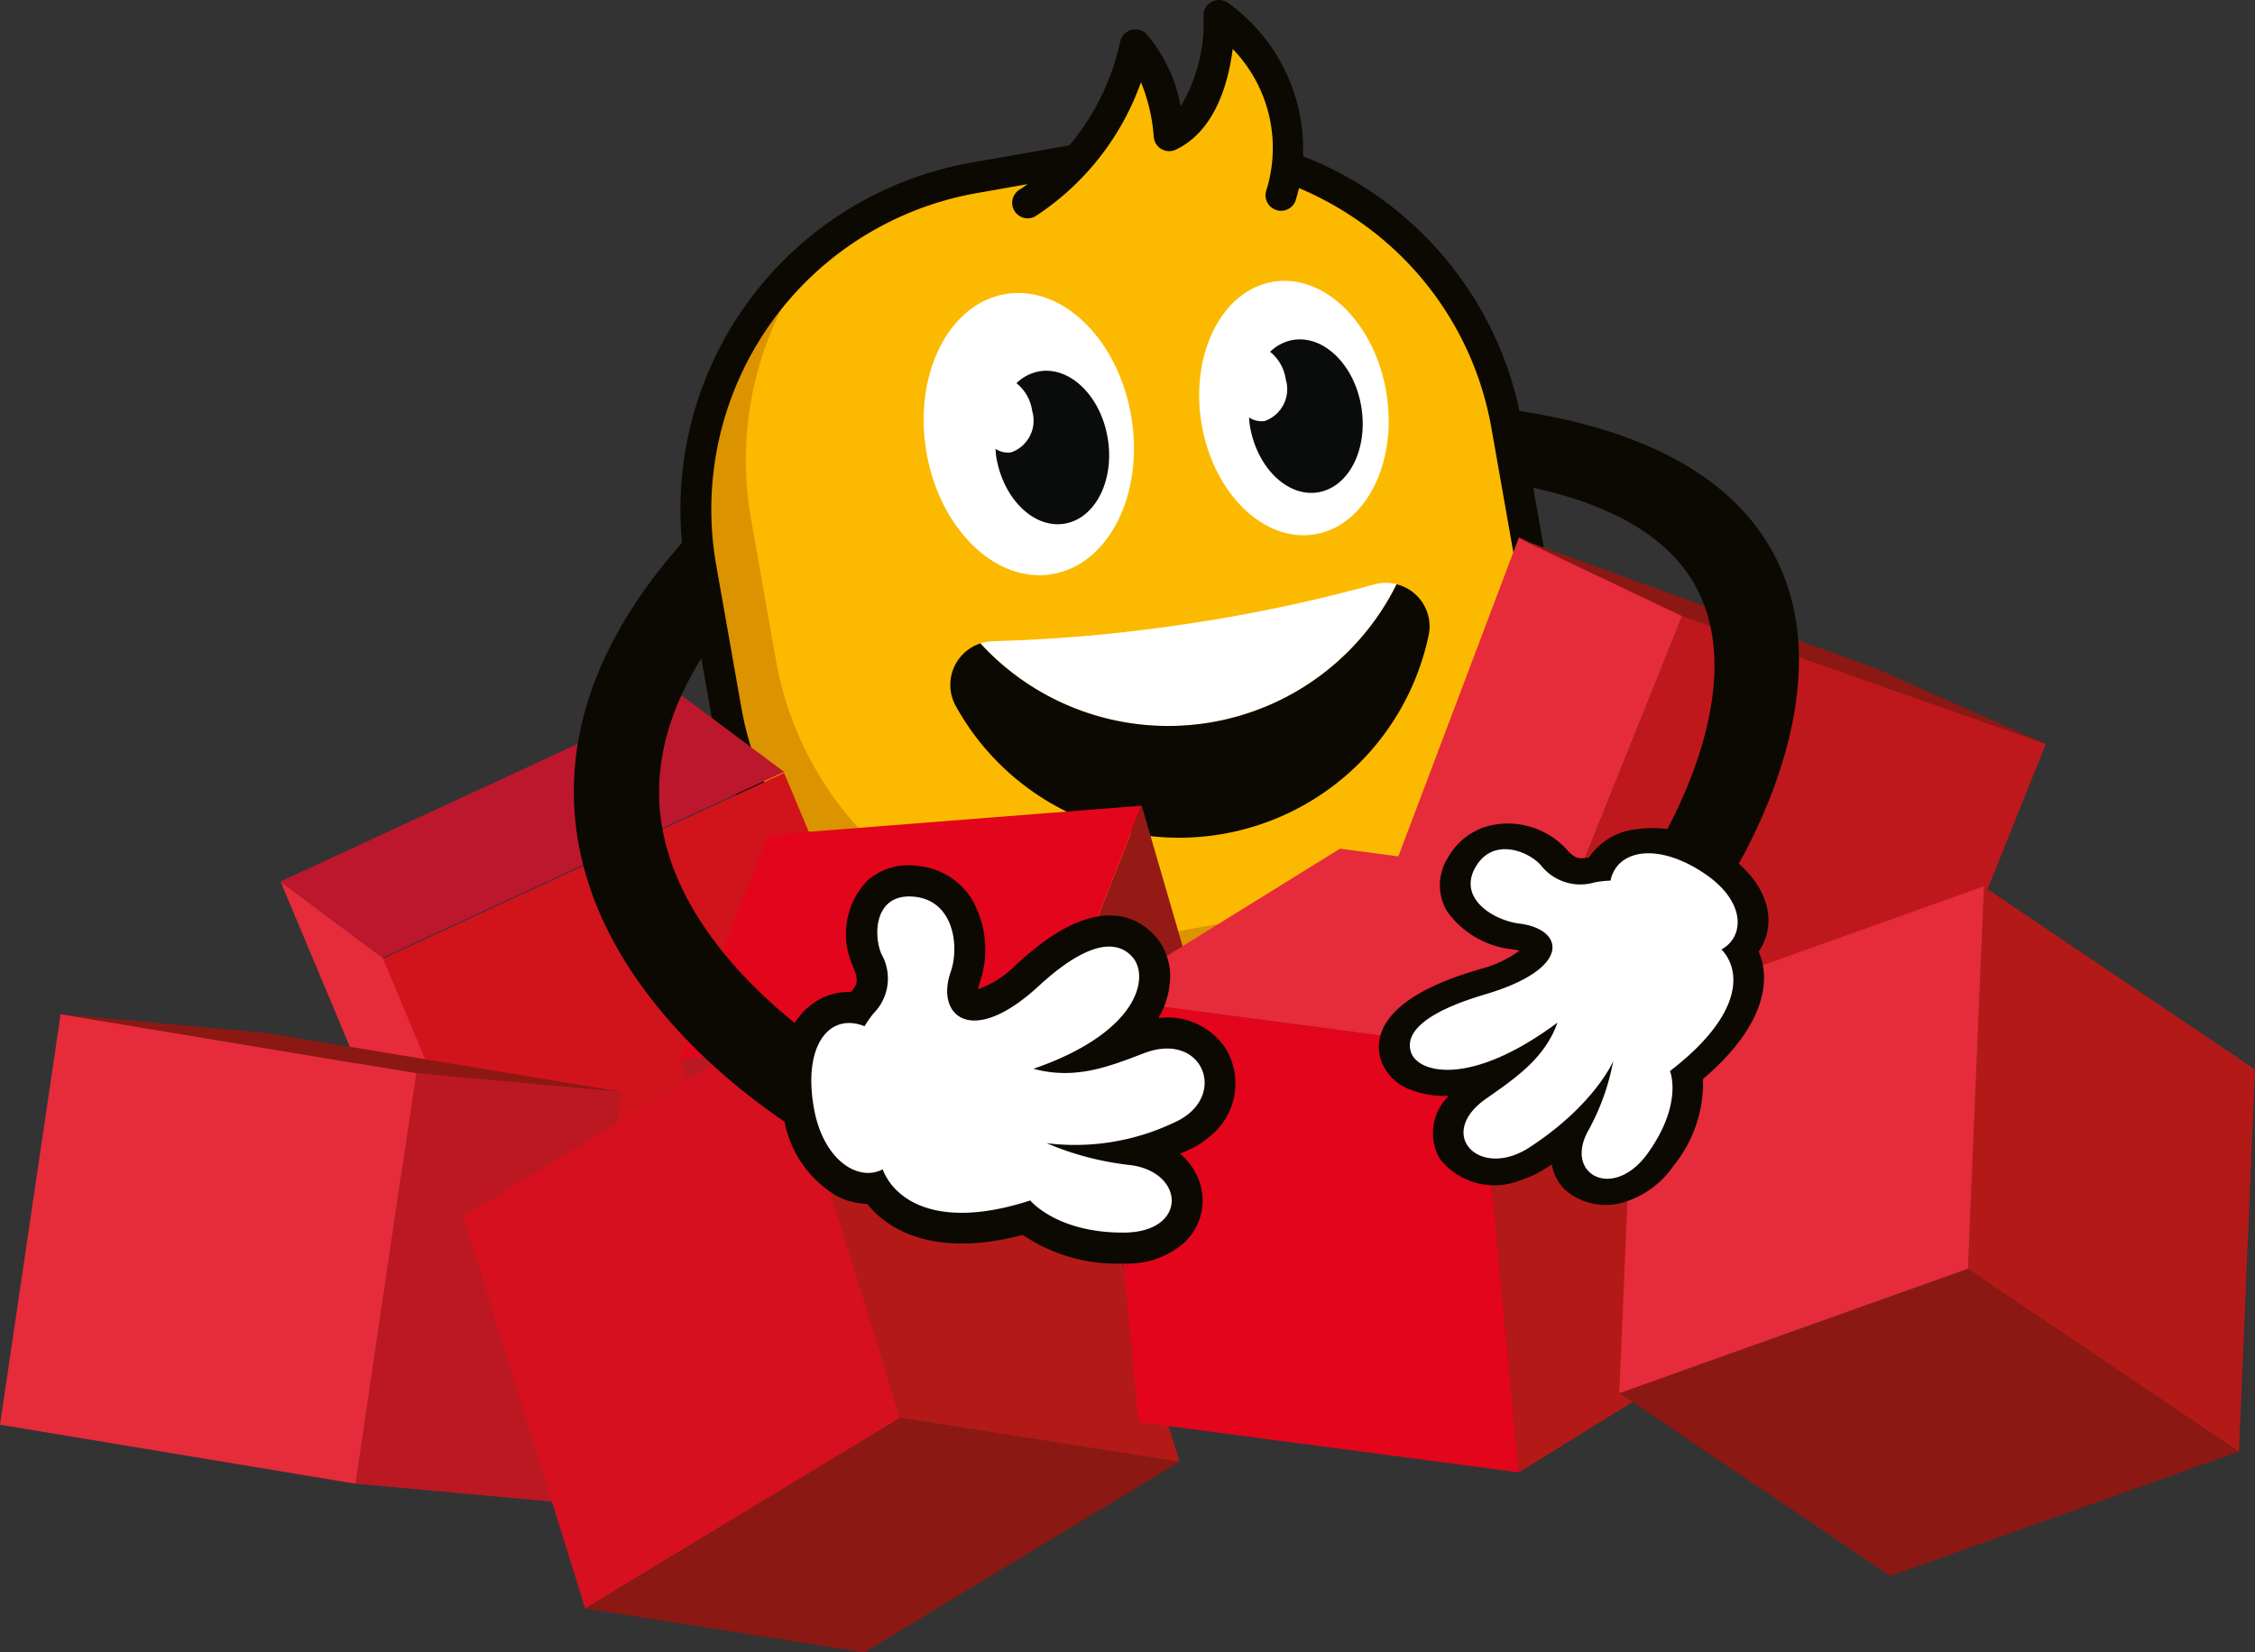 <svg id="Group_4030" data-name="Group 4030" xmlns="http://www.w3.org/2000/svg" xmlns:xlink="http://www.w3.org/1999/xlink" width="130.849" height="95.905" viewBox="0 0 130.849 95.905">
  <rect x="0" y="0" width="130.849" height="95.905" fill="#333333" stroke="none"/>
  <defs>
    <clipPath id="clip-path">
      <rect id="Rectangle_595" data-name="Rectangle 595" width="130.849" height="95.905" fill="none"/>
    </clipPath>
    <clipPath id="clip-path-2">
      <path id="Path_1251" data-name="Path 1251" d="M77.448,11.542l-4.432.782-3.879.685a19.569,19.569,0,0,0-15.828,22.6l.733,4.155.733,4.157a19.568,19.568,0,0,0,22.6,15.826l3.878-.682,4.434-.782a19.568,19.568,0,0,0,15.827-22.605l-1.465-8.31A19.587,19.587,0,0,0,80.824,11.246a19.391,19.391,0,0,0-3.376.3" transform="translate(-53.013 -11.246)" fill="none"/>
    </clipPath>
  </defs>
  <g id="Group_4025" data-name="Group 4025" transform="translate(0 0)">
    <g id="Group_4024" data-name="Group 4024" clip-path="url(#clip-path)">
      <path id="Path_1249" data-name="Path 1249" d="M100.054,27.371A19.57,19.57,0,0,0,77.448,11.543l-4.433.781-3.878.684a19.569,19.569,0,0,0-15.828,22.6l.733,4.156.732,4.156A19.571,19.571,0,0,0,77.38,59.752l3.878-.684,4.433-.781a19.57,19.57,0,0,0,15.828-22.6Z" transform="translate(-12.636 -2.681)" fill="#db9300"/>
    </g>
  </g>
  <g id="Group_4027" data-name="Group 4027" transform="translate(40.377 8.566)">
    <g id="Group_4026" data-name="Group 4026" clip-path="url(#clip-path-2)">
      <path id="Path_1250" data-name="Path 1250" d="M103.85,23.574A19.57,19.57,0,0,0,81.244,7.746l-4.433.781-3.878.684a19.569,19.569,0,0,0-15.828,22.6l.733,4.156.732,4.156A19.571,19.571,0,0,0,81.176,55.955l3.878-.684,4.433-.781a19.57,19.57,0,0,0,15.828-22.6Z" transform="translate(-53.918 -10.341)" fill="#fbba00"/>
    </g>
  </g>
  <g id="Group_4029" data-name="Group 4029" transform="translate(0 0)">
    <g id="Group_4028" data-name="Group 4028" clip-path="url(#clip-path)">
      <path id="Path_1252" data-name="Path 1252" d="M92.985,11.673s2.267-5.9-3.572-10.494c0,0,.2,5.5-2.893,6.978,0,0-.145-3.345-1.96-5.273a14.691,14.691,0,0,1-6.181,9.129" transform="translate(-18.682 -0.281)" fill="#fbba00"/>
      <path id="Path_1253" data-name="Path 1253" d="M102.121,32.845l-1.465-8.31A20.416,20.416,0,0,0,87.96,9.066,10.434,10.434,0,0,0,83.64.192a.9.9,0,0,0-1.452.737,9.4,9.4,0,0,1-1.328,5.246,8.8,8.8,0,0,0-1.973-4.188.9.9,0,0,0-1.54.471A14.014,14.014,0,0,1,74.41,8.437L68.7,9.444A20.433,20.433,0,0,0,52.144,33.088L53.61,41.4A20.4,20.4,0,0,0,77.254,57.956l8.311-1.466a20.466,20.466,0,0,0,16.555-23.645m-4.87,14.209a18.486,18.486,0,0,1-12,7.669l-8.311,1.465a18.641,18.641,0,0,1-21.565-15.1l-1.465-8.31a18.636,18.636,0,0,1,15.1-21.565l2.978-.526q-.21.15-.43.295a.9.9,0,1,0,.984,1.5A15.466,15.466,0,0,0,78.56,4.77,10.332,10.332,0,0,1,79.3,7.917a.9.9,0,0,0,1.283.77c2.3-1.1,3.053-3.909,3.3-5.846a8.256,8.256,0,0,1,1.944,8.233.9.9,0,0,0,1.677.641,6.787,6.787,0,0,0,.224-.8,18.951,18.951,0,0,1,3.5,1.937,18.486,18.486,0,0,1,7.668,12l1.465,8.31a18.488,18.488,0,0,1-3.1,13.9" transform="translate(-12.354 0)" fill="#0c0802"/>
      <path id="Path_1254" data-name="Path 1254" d="M98.84,44.5a14.789,14.789,0,0,1-24.15,3.43,2.667,2.667,0,0,1,.727-.126,91.71,91.71,0,0,0,11.16-.988A91.672,91.672,0,0,0,97.53,44.512,2.5,2.5,0,0,1,98.84,44.5" transform="translate(-17.802 -10.588)" fill="#fff"/>
      <path id="Path_1255" data-name="Path 1255" d="M82.422,29.538c.74,4.491-1.325,8.571-4.613,9.112s-6.551-2.661-7.291-7.153,1.325-8.571,4.613-9.112,6.551,2.66,7.291,7.152" transform="translate(-16.772 -5.322)" fill="#fff"/>
      <path id="Path_1256" data-name="Path 1256" d="M102.222,27.9c.666,4.048-1.2,7.726-4.158,8.214s-5.905-2.4-6.572-6.447,1.2-7.725,4.159-8.214,5.905,2.4,6.572,6.447" transform="translate(-21.775 -5.099)" fill="#fff"/>
      <path id="Path_1257" data-name="Path 1257" d="M101.675,29.784c-.4-2.442-2.177-4.183-3.964-3.889a2.556,2.556,0,0,0-1.332.689,2.5,2.5,0,0,1,.912,1.607A1.956,1.956,0,0,1,96.07,30.6a1.3,1.3,0,0,1-.909-.206c.014.152.016.3.041.456.4,2.443,2.177,4.184,3.964,3.889s2.91-2.513,2.508-4.955" transform="translate(-22.682 -6.164)" fill="#0a0b0b"/>
      <path id="Path_1258" data-name="Path 1258" d="M82.353,32.175c-.4-2.442-2.177-4.184-3.964-3.889a2.556,2.556,0,0,0-1.332.689,2.5,2.5,0,0,1,.912,1.607,1.956,1.956,0,0,1-1.219,2.408,1.3,1.3,0,0,1-.909-.206c.014.152.016.3.041.456.4,2.443,2.177,4.184,3.964,3.889s2.91-2.513,2.508-4.955" transform="translate(-18.076 -6.734)" fill="#0a0b0b"/>
      <path id="Path_1259" data-name="Path 1259" d="M98.291,44.529a14.789,14.789,0,0,1-24.15,3.43A2.53,2.53,0,0,0,72.7,51.567a14.8,14.8,0,0,0,27.454-4.094,2.515,2.515,0,0,0-1.858-2.945" transform="translate(-17.253 -10.613)" fill="#0c0802"/>
      <path id="Path_1260" data-name="Path 1260" d="M62.168,82.056l-23.3,10.79L29.155,69.685,52.444,58.9Z" transform="translate(-6.949 -14.038)" fill="#d1131c"/>
      <path id="Path_1261" data-name="Path 1261" d="M37.012,94.762l-5.926-4.424-9.713-23.16L27.3,71.6Z" transform="translate(-5.094 -16.012)" fill="#e62b3b"/>
      <path id="Path_1262" data-name="Path 1262" d="M27.3,68.224,21.373,63.8,44.661,53.01l5.928,4.425Z" transform="translate(-5.094 -12.635)" fill="#bc172d"/>
      <path id="Path_1263" data-name="Path 1263" d="M39.034,106.7l-11.947-1.091L30.6,81.782,42.55,82.875Z" transform="translate(-6.456 -19.493)" fill="#bc1822"/>
      <path id="Path_1264" data-name="Path 1264" d="M20.631,104.54,0,101.112,3.517,77.282,24.147,80.71Z" transform="translate(0 -18.42)" fill="#e62b3b"/>
      <path id="Path_1265" data-name="Path 1265" d="M25.248,80.71,4.617,77.283l11.946,1.092L37.195,81.8Z" transform="translate(-1.1 -18.42)" fill="#8c1813"/>
      <path id="Path_1266" data-name="Path 1266" d="M90.862,80.234,85.749,93.2,80.263,74.378,85.381,61.4Z" transform="translate(-19.131 -14.635)" fill="#951915"/>
      <path id="Path_1267" data-name="Path 1267" d="M78.969,97.263l-21.674,1.7-5.477-18.83,21.665-1.7Z" transform="translate(-12.351 -18.696)" fill="#bc1822"/>
      <path id="Path_1268" data-name="Path 1268" d="M73.483,74.379l-21.665,1.7L56.928,63.1,78.6,61.4Z" transform="translate(-12.351 -14.636)" fill="#e3051b"/>
      <path id="Path_1269" data-name="Path 1269" d="M113.314,68.357l-8.953-4.513,8.649-22.887,9.492,4.519Z" transform="translate(-24.874 -9.762)" fill="#e62b3b"/>
      <path id="Path_1270" data-name="Path 1270" d="M137.207,77.24l-21.092-7.468L125.3,46.891l21.086,7.468Z" transform="translate(-27.676 -11.176)" fill="#bf181c"/>
      <path id="Path_1271" data-name="Path 1271" d="M136.365,48.551l-20.648-7.517,9.492,4.519,21.086,7.41" transform="translate(-27.581 -9.78)" fill="#8c1813"/>
      <path id="Path_1272" data-name="Path 1272" d="M42.367,111.993,35.29,89.231,53.575,78.164l7.076,22.76Z" transform="translate(-8.411 -18.63)" fill="#d6101f"/>
      <path id="Path_1273" data-name="Path 1273" d="M60.783,121.657l-16.2-2.542,18.285-11.069,16.206,2.547Z" transform="translate(-10.626 -25.753)" fill="#8c1813"/>
      <path id="Path_1274" data-name="Path 1274" d="M82.581,103.47l-16.206-2.547L59.3,78.164,75.5,80.71Z" transform="translate(-14.134 -18.63)" fill="#b31917"/>
      <path id="Path_1275" data-name="Path 1275" d="M129,93.106l-14.013,8.684-2.327-24.6,14.014-8.681Z" transform="translate(-26.853 -16.329)" fill="#b31917"/>
      <path id="Path_1276" data-name="Path 1276" d="M97.7,64.676,119.77,67.6l-14.014,8.681L83.687,73.36Z" transform="translate(-19.947 -15.416)" fill="#e62b3b"/>
      <path id="Path_1277" data-name="Path 1277" d="M108.083,103.594l-22.07-2.917-2.325-24.6,22.069,2.917Z" transform="translate(-19.947 -18.133)" fill="#e3051b"/>
      <path id="Path_1278" data-name="Path 1278" d="M165.654,100.389l-15.724-10.61.929-22.2,15.725,10.6Z" transform="translate(-35.736 -16.107)" fill="#b31917"/>
      <path id="Path_1279" data-name="Path 1279" d="M143.6,96.683l15.724,10.61-20.229,7.224-15.73-10.61Z" transform="translate(-29.403 -23.044)" fill="#8c1813"/>
      <path id="Path_1280" data-name="Path 1280" d="M143.6,89.736l-20.236,7.223.933-22.2,20.232-7.223Z" transform="translate(-29.403 -16.097)" fill="#e62b3b"/>
      <path id="Path_1281" data-name="Path 1281" d="M60.416,71.649c-.135-.075-10.343-5.784-11.623-14.356-.492-3.29.423-6.675,2.705-10.1a6.2,6.2,0,0,1-.295-.7,4.373,4.373,0,0,1-.193-.844,14.135,14.135,0,0,1-.145-2.137c.005-.508.024-1.015.009-1.523-.018-.6-.051-1.2-.062-1.806-5.488,5.837-7.81,11.847-6.9,17.875,1.663,11.018,13.628,17.657,14.137,17.935a2.469,2.469,0,0,0,2.366-4.335" transform="translate(-10.421 -9.575)" fill="#0c0802"/>
      <path id="Path_1282" data-name="Path 1282" d="M82.793,87.929a4.985,4.985,0,0,1-3.4,1.13,9.751,9.751,0,0,1-5.879-1.665c-4.638,1.238-7.571.021-9.025-1.8a3.977,3.977,0,0,1-1.672-.406,6.4,6.4,0,0,1-3.2-4.866c-.476-2.709.026-4.878,1.414-6.108A3.55,3.55,0,0,1,63.55,73.3c.386-.47.459-.672.1-1.527a4.482,4.482,0,0,1,.864-4.955,3.64,3.64,0,0,1,2.9-.838A4.131,4.131,0,0,1,70.554,67.9a5.868,5.868,0,0,1,.474,4.831,1.8,1.8,0,0,0-.1.4,5.647,5.647,0,0,0,2.1-1.321l.508-.459c4.271-3.785,6.635-2.438,7.664-1.3a3.525,3.525,0,0,1,.858,2.591,4.9,4.9,0,0,1-.673,2.174,4.024,4.024,0,0,1,3.94,1.817,3.921,3.921,0,0,1-.9,5,5.443,5.443,0,0,1-1.478.921l-.308.128a3.716,3.716,0,0,1,1.165,1.736,3.338,3.338,0,0,1-1.012,3.511" transform="translate(-14.169 -15.72)" fill="#0c0802"/>
      <path id="Path_1283" data-name="Path 1283" d="M74.512,85.957s1.532,1.887,5.438,1.868c3.706-.018,3.561-3.509.369-3.919a17.143,17.143,0,0,1-4.859-1.271,13.365,13.365,0,0,0,7.346-1.171c3.278-1.4,1.794-5.386-1.686-4.054-2.038.781-4,1.563-6.418.906,6.169-2.136,6.747-5.375,5.729-6.5s-2.835-.693-5.43,1.7c-3.92,3.617-5.992,1.7-5.105-.818.515-1.463.2-4.13-2.1-4.367s-2.41,2.152-1.924,3.315a2.874,2.874,0,0,1-.446,3.449,5.807,5.807,0,0,0-.526.753c-2.015-.815-3.587,1.066-2.945,4.726.548,3.124,2.639,4.312,3.994,3.577.686,1.785,3.2,3.553,8.564,1.808" transform="translate(-14.732 -16.282)" fill="#fff"/>
      <path id="Path_1284" data-name="Path 1284" d="M130.391,39.711c-2.363-4.545-7.552-7.408-15.421-8.511.031.2.059.4.094.6.224,1.286.5,2.561.783,3.833,5.119,1.031,8.487,3.034,10.021,5.974,3.357,6.431-2.647,15.572-2.708,15.663a1.817,1.817,0,0,0,.871,2.764,2.833,2.833,0,0,0,3.354-.949c.3-.449,7.316-11.077,3.007-19.37" transform="translate(-27.403 -7.436)" fill="#0c0802"/>
      <path id="Path_1285" data-name="Path 1285" d="M119.424,84.683a5.363,5.363,0,0,0,2.74-2.085,7.6,7.6,0,0,0,1.694-5.012c3.483-2.966,4-5.616,3.234-7.4a3.17,3.17,0,0,0,.538-1.4c.195-1.514-.685-3.067-2.413-4.26a6.851,6.851,0,0,0-5.887-1.315,3.824,3.824,0,0,0-2.091,1.514c-.6.105-.806.081-1.338-.516a4.613,4.613,0,0,0-4.626-1.277,3.846,3.846,0,0,0-2.232,1.83A2.971,2.971,0,0,0,109,67.836a5.344,5.344,0,0,0,3.817,2.222,1.987,1.987,0,0,1,.383.083,6.52,6.52,0,0,1-2.215,1.046l-.654.2c-5.435,1.708-5.546,3.985-5.128,5.19a2.85,2.85,0,0,0,1.729,1.641,5.4,5.4,0,0,0,2.184.341,3,3,0,0,0-.545,3.631,4.017,4.017,0,0,0,4.687,1.27,6.308,6.308,0,0,0,1.554-.742c.091-.059.181-.119.27-.179a2.677,2.677,0,0,0,.848,1.538,3.6,3.6,0,0,0,3.489.608" transform="translate(-25.041 -14.955)" fill="#0c0802"/>
      <path id="Path_1286" data-name="Path 1286" d="M122.506,77.6s.781,1.869-1.29,4.763c-1.966,2.747-4.828,1.287-3.494-1.243a13.408,13.408,0,0,0,1.488-4.1s-1.078,2.538-4.854,5c-2.9,1.894-5.479-.753-2.524-2.823,1.73-1.211,3.42-2.363,4.141-4.416-5.045,3.755-8.077,2.93-8.491,1.737s.909-2.374,4.291-3.375c5.109-1.511,4.585-3.791,2-4.109-1.5-.184-3.58-1.452-2.569-3.251s3.081-.956,3.8-.145a2.911,2.911,0,0,0,3.138,1,6.923,6.923,0,0,1,.911-.1c.375-1.813,2.786-2.252,5.53-.357,2.341,1.616,2.24,3.629.908,4.351,1.141,1.2,1.308,3.75-2.986,7.061" transform="translate(-25.601 -15.426)" fill="#fff"/>
    </g>
  </g>
</svg>
